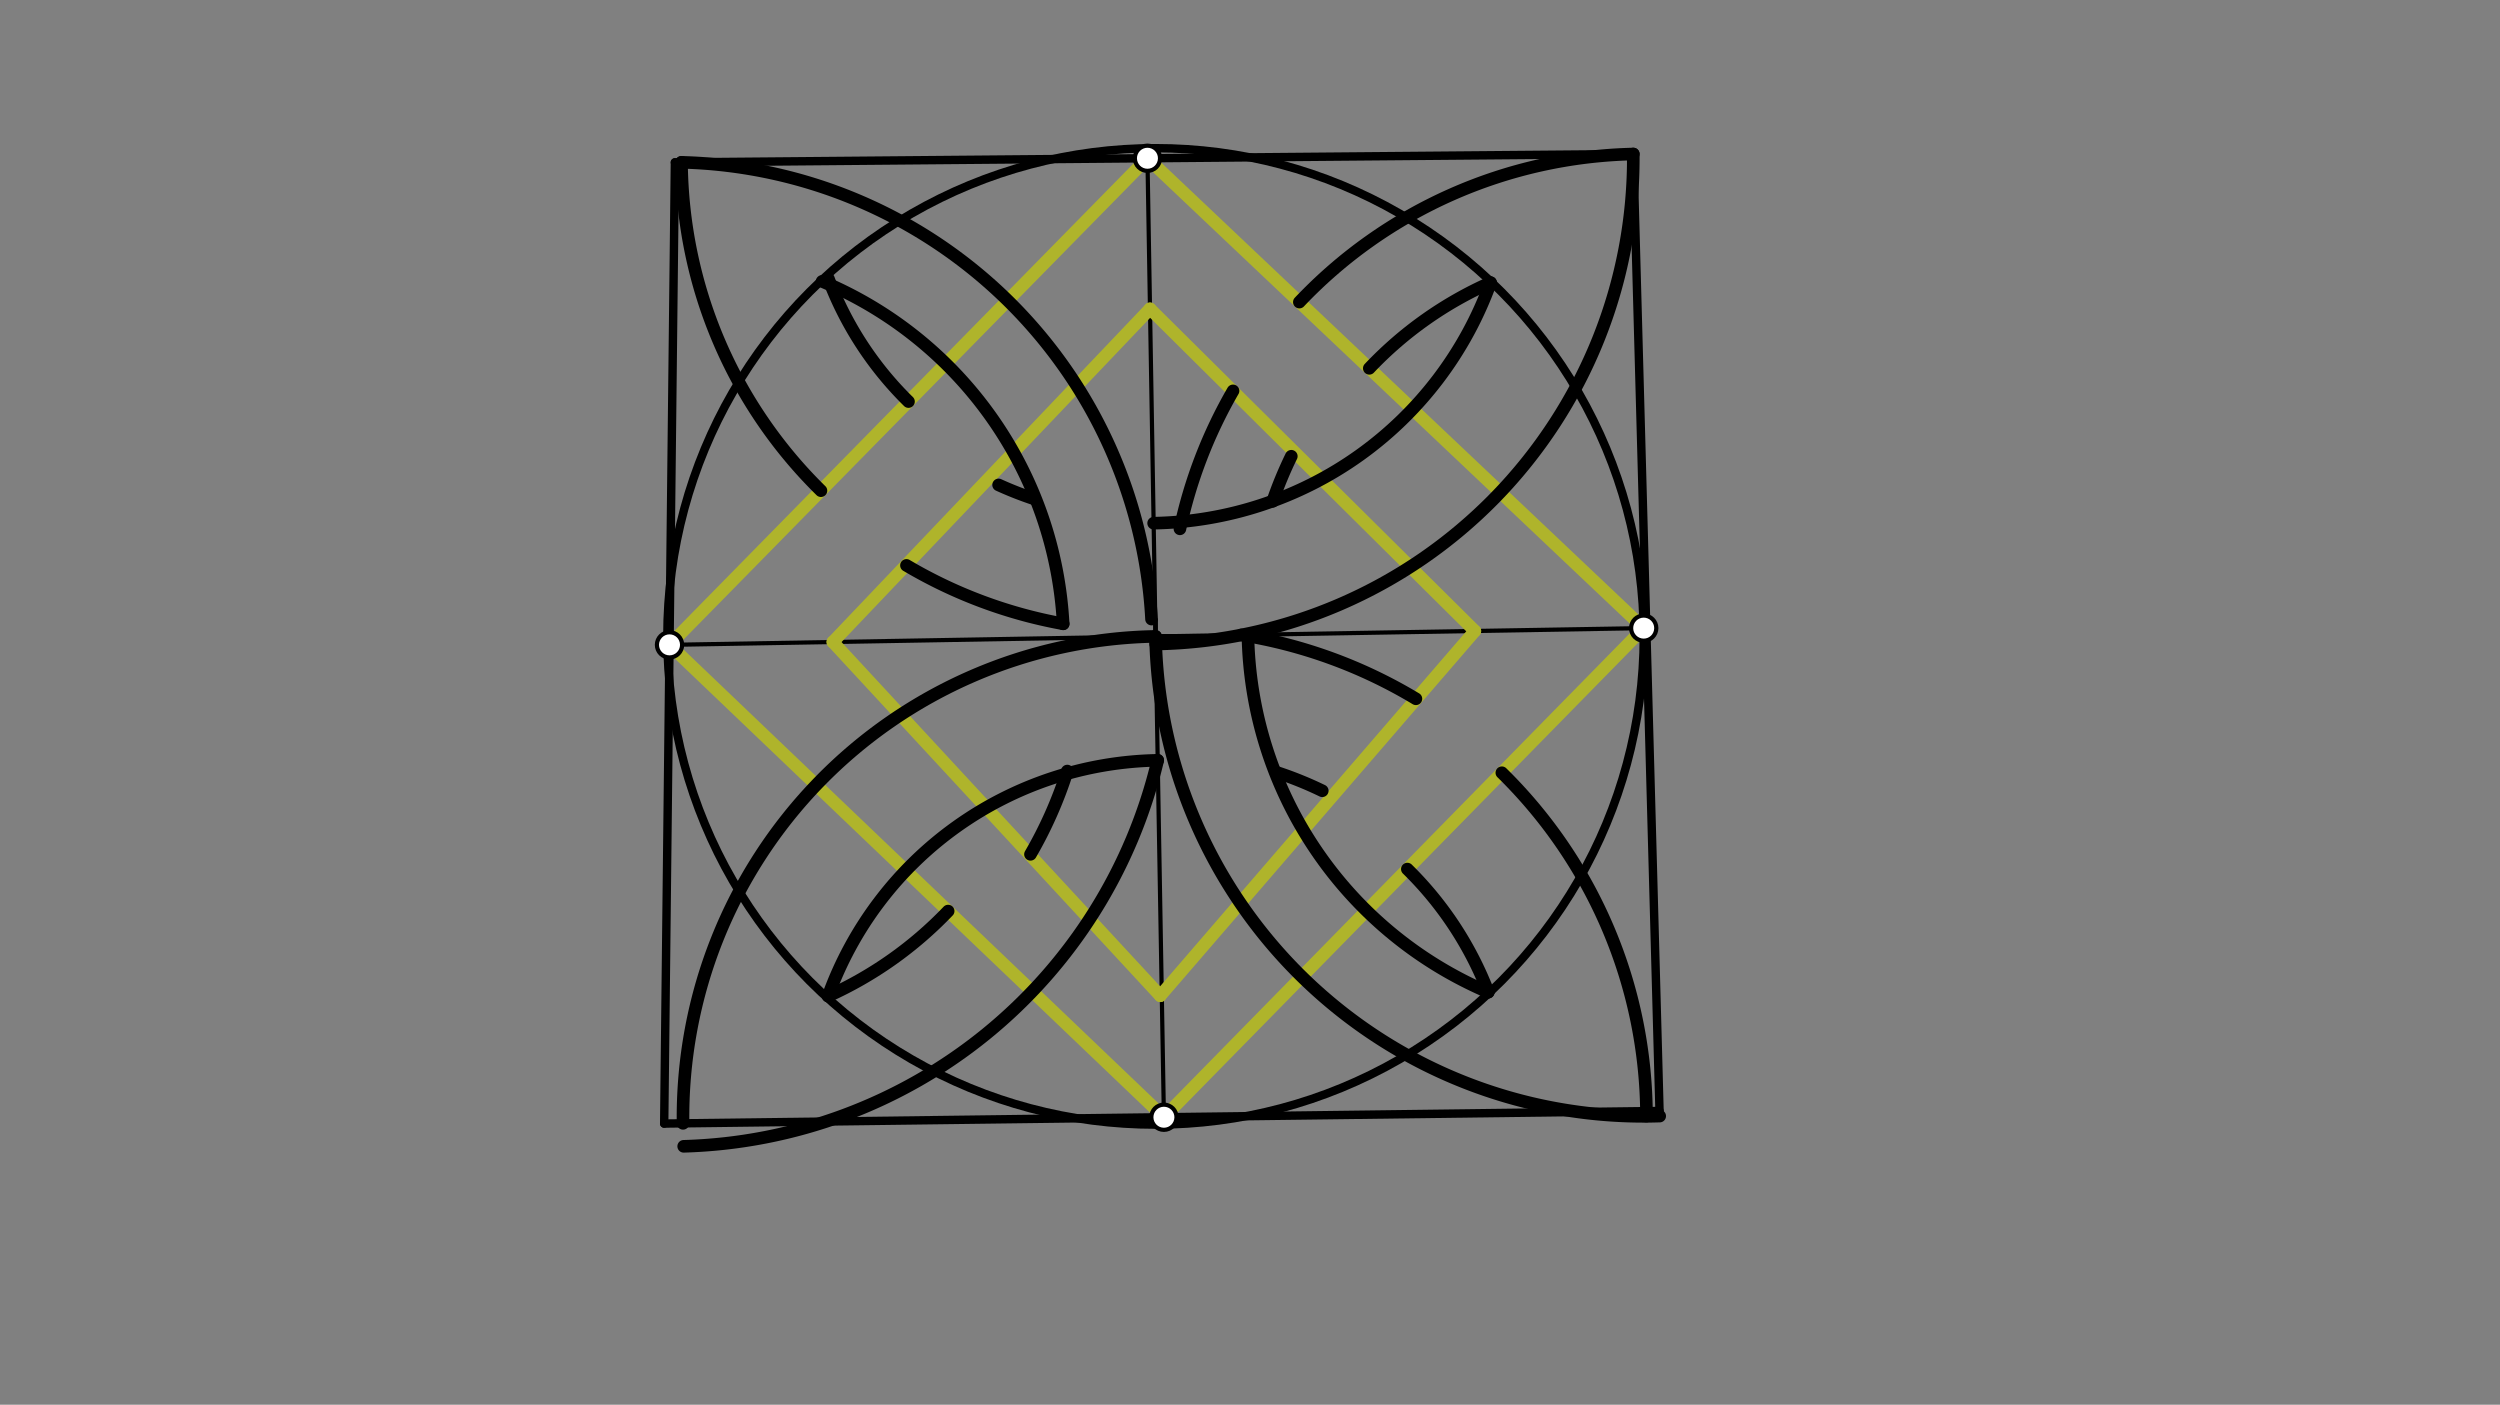 <svg xmlns="http://www.w3.org/2000/svg" class="svg--1it" height="100%" preserveAspectRatio="xMidYMid meet" viewBox="0 0 595.276 334.488" width="100%"><rect x="0" y="0" width="595.276" height="334.488" fill="#808080" stroke="none"/><defs><marker id="marker-arrow" markerHeight="16" markerUnits="userSpaceOnUse" markerWidth="24" orient="auto-start-reverse" refX="24" refY="4" viewBox="0 0 24 8"><path d="M 0 0 L 24 4 L 0 8 z" stroke="inherit"></path></marker></defs><g class="aux-layer--1FB"></g><g class="main-layer--3Vd"><g class="element--2qn"><g class="center--1s5"><line x1="271.15" y1="151.533" x2="279.15" y2="151.533" stroke="#000000" stroke-width="1" stroke-linecap="round"></line><line x1="275.15" y1="147.533" x2="275.15" y2="155.533" stroke="#000000" stroke-width="1" stroke-linecap="round"></line><circle class="hit--230" cx="275.15" cy="151.533" r="4" stroke="none" fill="transparent"></circle></g><circle cx="275.15" cy="151.533" fill="none" r="116.25" stroke="#000000" stroke-dasharray="none" stroke-width="2"></circle></g><g class="element--2qn"><g class="center--1s5"><line x1="271.15" y1="151.533" x2="279.15" y2="151.533" stroke="#000000" stroke-width="1" stroke-linecap="round"></line><line x1="275.15" y1="147.533" x2="275.15" y2="155.533" stroke="#000000" stroke-width="1" stroke-linecap="round"></line><circle class="hit--230" cx="275.15" cy="151.533" r="4" stroke="none" fill="transparent"></circle></g><circle cx="275.15" cy="151.533" fill="none" r="589.734" stroke="#000000" stroke-dasharray="none" stroke-width="2"></circle></g><g class="element--2qn"><line stroke="#000000" stroke-dasharray="none" stroke-linecap="round" stroke-width="1" x1="275.15" x2="158.918" y1="151.533" y2="153.555"></line></g><g class="element--2qn"><line stroke="#000000" stroke-dasharray="none" stroke-linecap="round" stroke-width="1" x1="275.15" x2="391.383" y1="151.533" y2="149.563"></line></g><g class="element--2qn"><line stroke="#000000" stroke-dasharray="none" stroke-linecap="round" stroke-width="1" x1="275.15" x2="273.18" y1="151.533" y2="35.3"></line></g><g class="element--2qn"><line stroke="#000000" stroke-dasharray="none" stroke-linecap="round" stroke-width="1" x1="275.15" x2="277.171" y1="151.533" y2="267.765"></line></g><g class="element--2qn"><line stroke="#000000" stroke-dasharray="none" stroke-linecap="round" stroke-width="2" x1="160.699" x2="388.901" y1="38.663" y2="36.675"></line></g><g class="element--2qn"><line stroke="#000000" stroke-dasharray="none" stroke-linecap="round" stroke-width="2" x1="388.901" x2="395.15" y1="36.675" y2="264.533"></line></g><g class="element--2qn"><line stroke="#000000" stroke-dasharray="none" stroke-linecap="round" stroke-width="2" x1="160.699" x2="158.15" y1="38.663" y2="267.533"></line></g><g class="element--2qn"><line stroke="#000000" stroke-dasharray="none" stroke-linecap="round" stroke-width="2" x1="158.15" x2="395.15" y1="267.533" y2="264.533"></line></g><g class="element--2qn"><line stroke="#000000" stroke-dasharray="10" stroke-linecap="round" stroke-width="2" x1="273.22" x2="159.419" y1="37.683" y2="153.546"></line></g><g class="element--2qn"><line stroke="#000000" stroke-dasharray="10" stroke-linecap="round" stroke-width="2" x1="159.419" x2="277.141" y1="153.546" y2="266.027"></line></g><g class="element--2qn"><line stroke="#000000" stroke-dasharray="10" stroke-linecap="round" stroke-width="2" x1="277.141" x2="391.383" y1="266.027" y2="149.563"></line></g><g class="element--2qn"><line stroke="#000000" stroke-dasharray="10" stroke-linecap="round" stroke-width="2" x1="391.383" x2="273.22" y1="149.563" y2="37.683"></line></g><g class="element--2qn"><line stroke="#000000" stroke-dasharray="10" stroke-linecap="round" stroke-width="2" x1="273.828" x2="198.238" y1="73.539" y2="152.786"></line></g><g class="element--2qn"><line stroke="#000000" stroke-dasharray="10" stroke-linecap="round" stroke-width="2" x1="198.238" x2="276.269" y1="152.786" y2="237.101"></line></g><g class="element--2qn"><line stroke="#000000" stroke-dasharray="10" stroke-linecap="round" stroke-width="2" x1="276.269" x2="351.549" y1="237.101" y2="149.816"></line></g><g class="element--2qn"><line stroke="#000000" stroke-dasharray="10" stroke-linecap="round" stroke-width="2" x1="351.179" x2="273.828" y1="150.245" y2="73.539"></line></g><g class="element--2qn"><line stroke="#AFB42B" stroke-dasharray="none" stroke-linecap="round" stroke-width="3" x1="273.22" x2="159.419" y1="37.683" y2="153.546"></line></g><g class="element--2qn"><line stroke="#AFB42B" stroke-dasharray="none" stroke-linecap="round" stroke-width="3" x1="159.419" x2="277.141" y1="153.546" y2="266.027"></line></g><g class="element--2qn"><line stroke="#AFB42B" stroke-dasharray="none" stroke-linecap="round" stroke-width="3" x1="277.141" x2="391.383" y1="266.027" y2="149.563"></line></g><g class="element--2qn"><line stroke="#AFB42B" stroke-dasharray="none" stroke-linecap="round" stroke-width="3" x1="391.383" x2="273.22" y1="149.563" y2="37.683"></line></g><g class="element--2qn"><line stroke="#AFB42B" stroke-dasharray="none" stroke-linecap="round" stroke-width="3" x1="273.828" x2="198.315" y1="73.539" y2="152.87"></line></g><g class="element--2qn"><line stroke="#AFB42B" stroke-dasharray="none" stroke-linecap="round" stroke-width="3" x1="198.315" x2="276.269" y1="152.87" y2="237.101"></line></g><g class="element--2qn"><line stroke="#AFB42B" stroke-dasharray="none" stroke-linecap="round" stroke-width="3" x1="276.269" x2="351.179" y1="237.101" y2="150.245"></line></g><g class="element--2qn"><line stroke="#AFB42B" stroke-dasharray="none" stroke-linecap="round" stroke-width="3" x1="351.179" x2="273.828" y1="150.245" y2="73.539"></line></g><g class="element--2qn"><path d="M 225.764 216.937 A 91.761 91.761 0 0 1 197.189 237.173" fill="none" stroke="#000000" stroke-dasharray="none" stroke-linecap="round" stroke-width="3"></path></g><g class="element--2qn"><path d="M 253.15 148.533 A 93.865 93.865 0 0 0 195.75 66.997" fill="none" stroke="#000000" stroke-dasharray="none" stroke-linecap="round" stroke-width="3"></path></g><g class="element--2qn"><path d="M 274.693 124.575 A 86.904 86.904 0 0 0 354.921 67.303" fill="none" stroke="#000000" stroke-dasharray="none" stroke-linecap="round" stroke-width="3"></path></g><g class="element--2qn"><path d="M 246.171 118.767 A 85.477 85.477 0 0 1 237.778 115.465" fill="none" stroke="#000000" stroke-dasharray="none" stroke-linecap="round" stroke-width="3"></path></g><g class="element--2qn"><path d="M 216.32 95.615 A 81.202 81.202 0 0 1 197.274 66.421" fill="none" stroke="#000000" stroke-dasharray="none" stroke-linecap="round" stroke-width="3"></path></g><g class="element--2qn"><path d="M 354.921 67.303 A 89.979 89.979 0 0 0 326.045 87.699" fill="none" stroke="#000000" stroke-dasharray="none" stroke-linecap="round" stroke-width="3"></path></g><g class="element--2qn"><path d="M 388.901 36.675 A 112.915 112.915 0 0 0 309.39 71.93" fill="none" stroke="#000000" stroke-dasharray="none" stroke-linecap="round" stroke-width="3"></path></g><g class="element--2qn"><path d="M 275.15 151.533 A 116.25 116.25 0 0 0 395.19 265.751" fill="none" stroke="#000000" stroke-dasharray="none" stroke-linecap="round" stroke-width="3"></path></g><g class="element--2qn"><path d="M 303.041 119.373 A 93.358 93.358 0 0 1 307.472 108.641" fill="none" stroke="#000000" stroke-dasharray="none" stroke-linecap="round" stroke-width="3"></path></g><g class="element--2qn"><path d="M 297.144 151.161 A 94.253 94.253 0 0 0 354.37 236.245" fill="none" stroke="#000000" stroke-dasharray="none" stroke-linecap="round" stroke-width="3"></path></g><g class="element--2qn"><path d="M 293.597 93.073 A 112.931 112.931 0 0 0 280.956 125.916" fill="none" stroke="#000000" stroke-dasharray="none" stroke-linecap="round" stroke-width="3"></path></g><g class="element--2qn"><path d="M 388.901 36.675 A 115.685 115.685 0 0 1 275.181 153.351" fill="none" stroke="#000000" stroke-dasharray="none" stroke-linecap="round" stroke-width="3"></path></g><g class="element--2qn"><path d="M 253.15 148.533 A 112.653 112.653 0 0 1 215.839 134.626" fill="none" stroke="#000000" stroke-dasharray="none" stroke-linecap="round" stroke-width="3"></path></g><g class="element--2qn"><path d="M 195.476 116.836 A 110.947 110.947 0 0 1 162.277 38.65" fill="none" stroke="#000000" stroke-dasharray="none" stroke-linecap="round" stroke-width="3"></path></g><g class="element--2qn"><path d="M 295.577 151.187 A 116.31 116.31 0 0 1 337.142 166.388" fill="none" stroke="#000000" stroke-dasharray="none" stroke-linecap="round" stroke-width="3"></path></g><g class="element--2qn"><path d="M 275.15 151.533 A 114.511 114.511 0 0 0 162.639 267.477" fill="none" stroke="#000000" stroke-dasharray="none" stroke-linecap="round" stroke-width="3"></path></g><g class="element--2qn"><path d="M 357.605 183.999 A 114.905 114.905 0 0 1 392.046 265.758" fill="none" stroke="#000000" stroke-dasharray="none" stroke-linecap="round" stroke-width="3"></path></g><g class="element--2qn"><path d="M 197.189 237.173 A 84.999 84.999 0 0 1 275.663 181.041" fill="none" stroke="#000000" stroke-dasharray="none" stroke-linecap="round" stroke-width="3"></path></g><g class="element--2qn"><path d="M 254.137 183.597 A 99.371 99.371 0 0 1 245.368 203.42" fill="none" stroke="#000000" stroke-dasharray="none" stroke-linecap="round" stroke-width="3"></path></g><g class="element--2qn"><path d="M 162.277 38.65 A 114.932 114.932 0 0 1 274.187 147.408" fill="none" stroke="#000000" stroke-dasharray="none" stroke-linecap="round" stroke-width="3"></path></g><g class="element--2qn"><path d="M 354.37 236.245 A 82.773 82.773 0 0 0 335.104 206.937" fill="none" stroke="#000000" stroke-dasharray="none" stroke-linecap="round" stroke-width="3"></path></g><g class="element--2qn"><path d="M 303.744 183.826 A 86.398 86.398 0 0 1 314.841 188.288" fill="none" stroke="#000000" stroke-dasharray="none" stroke-linecap="round" stroke-width="3"></path></g><g class="element--2qn"><path d="M 275.663 181.041 A 119.451 119.451 0 0 1 162.794 272.95" fill="none" stroke="#000000" stroke-dasharray="none" stroke-linecap="round" stroke-width="3"></path></g><g class="element--2qn"><circle cx="273.22" cy="37.683" r="3" stroke="#000000" stroke-width="1" fill="#ffffff"></circle>}</g><g class="element--2qn"><circle cx="391.383" cy="149.563" r="3" stroke="#000000" stroke-width="1" fill="#ffffff"></circle>}</g><g class="element--2qn"><circle cx="277.141" cy="266.027" r="3" stroke="#000000" stroke-width="1" fill="#ffffff"></circle>}</g><g class="element--2qn"><circle cx="159.419" cy="153.546" r="3" stroke="#000000" stroke-width="1" fill="#ffffff"></circle>}</g></g><g class="snaps-layer--2PT"></g><g class="temp-layer--rAP"></g></svg>